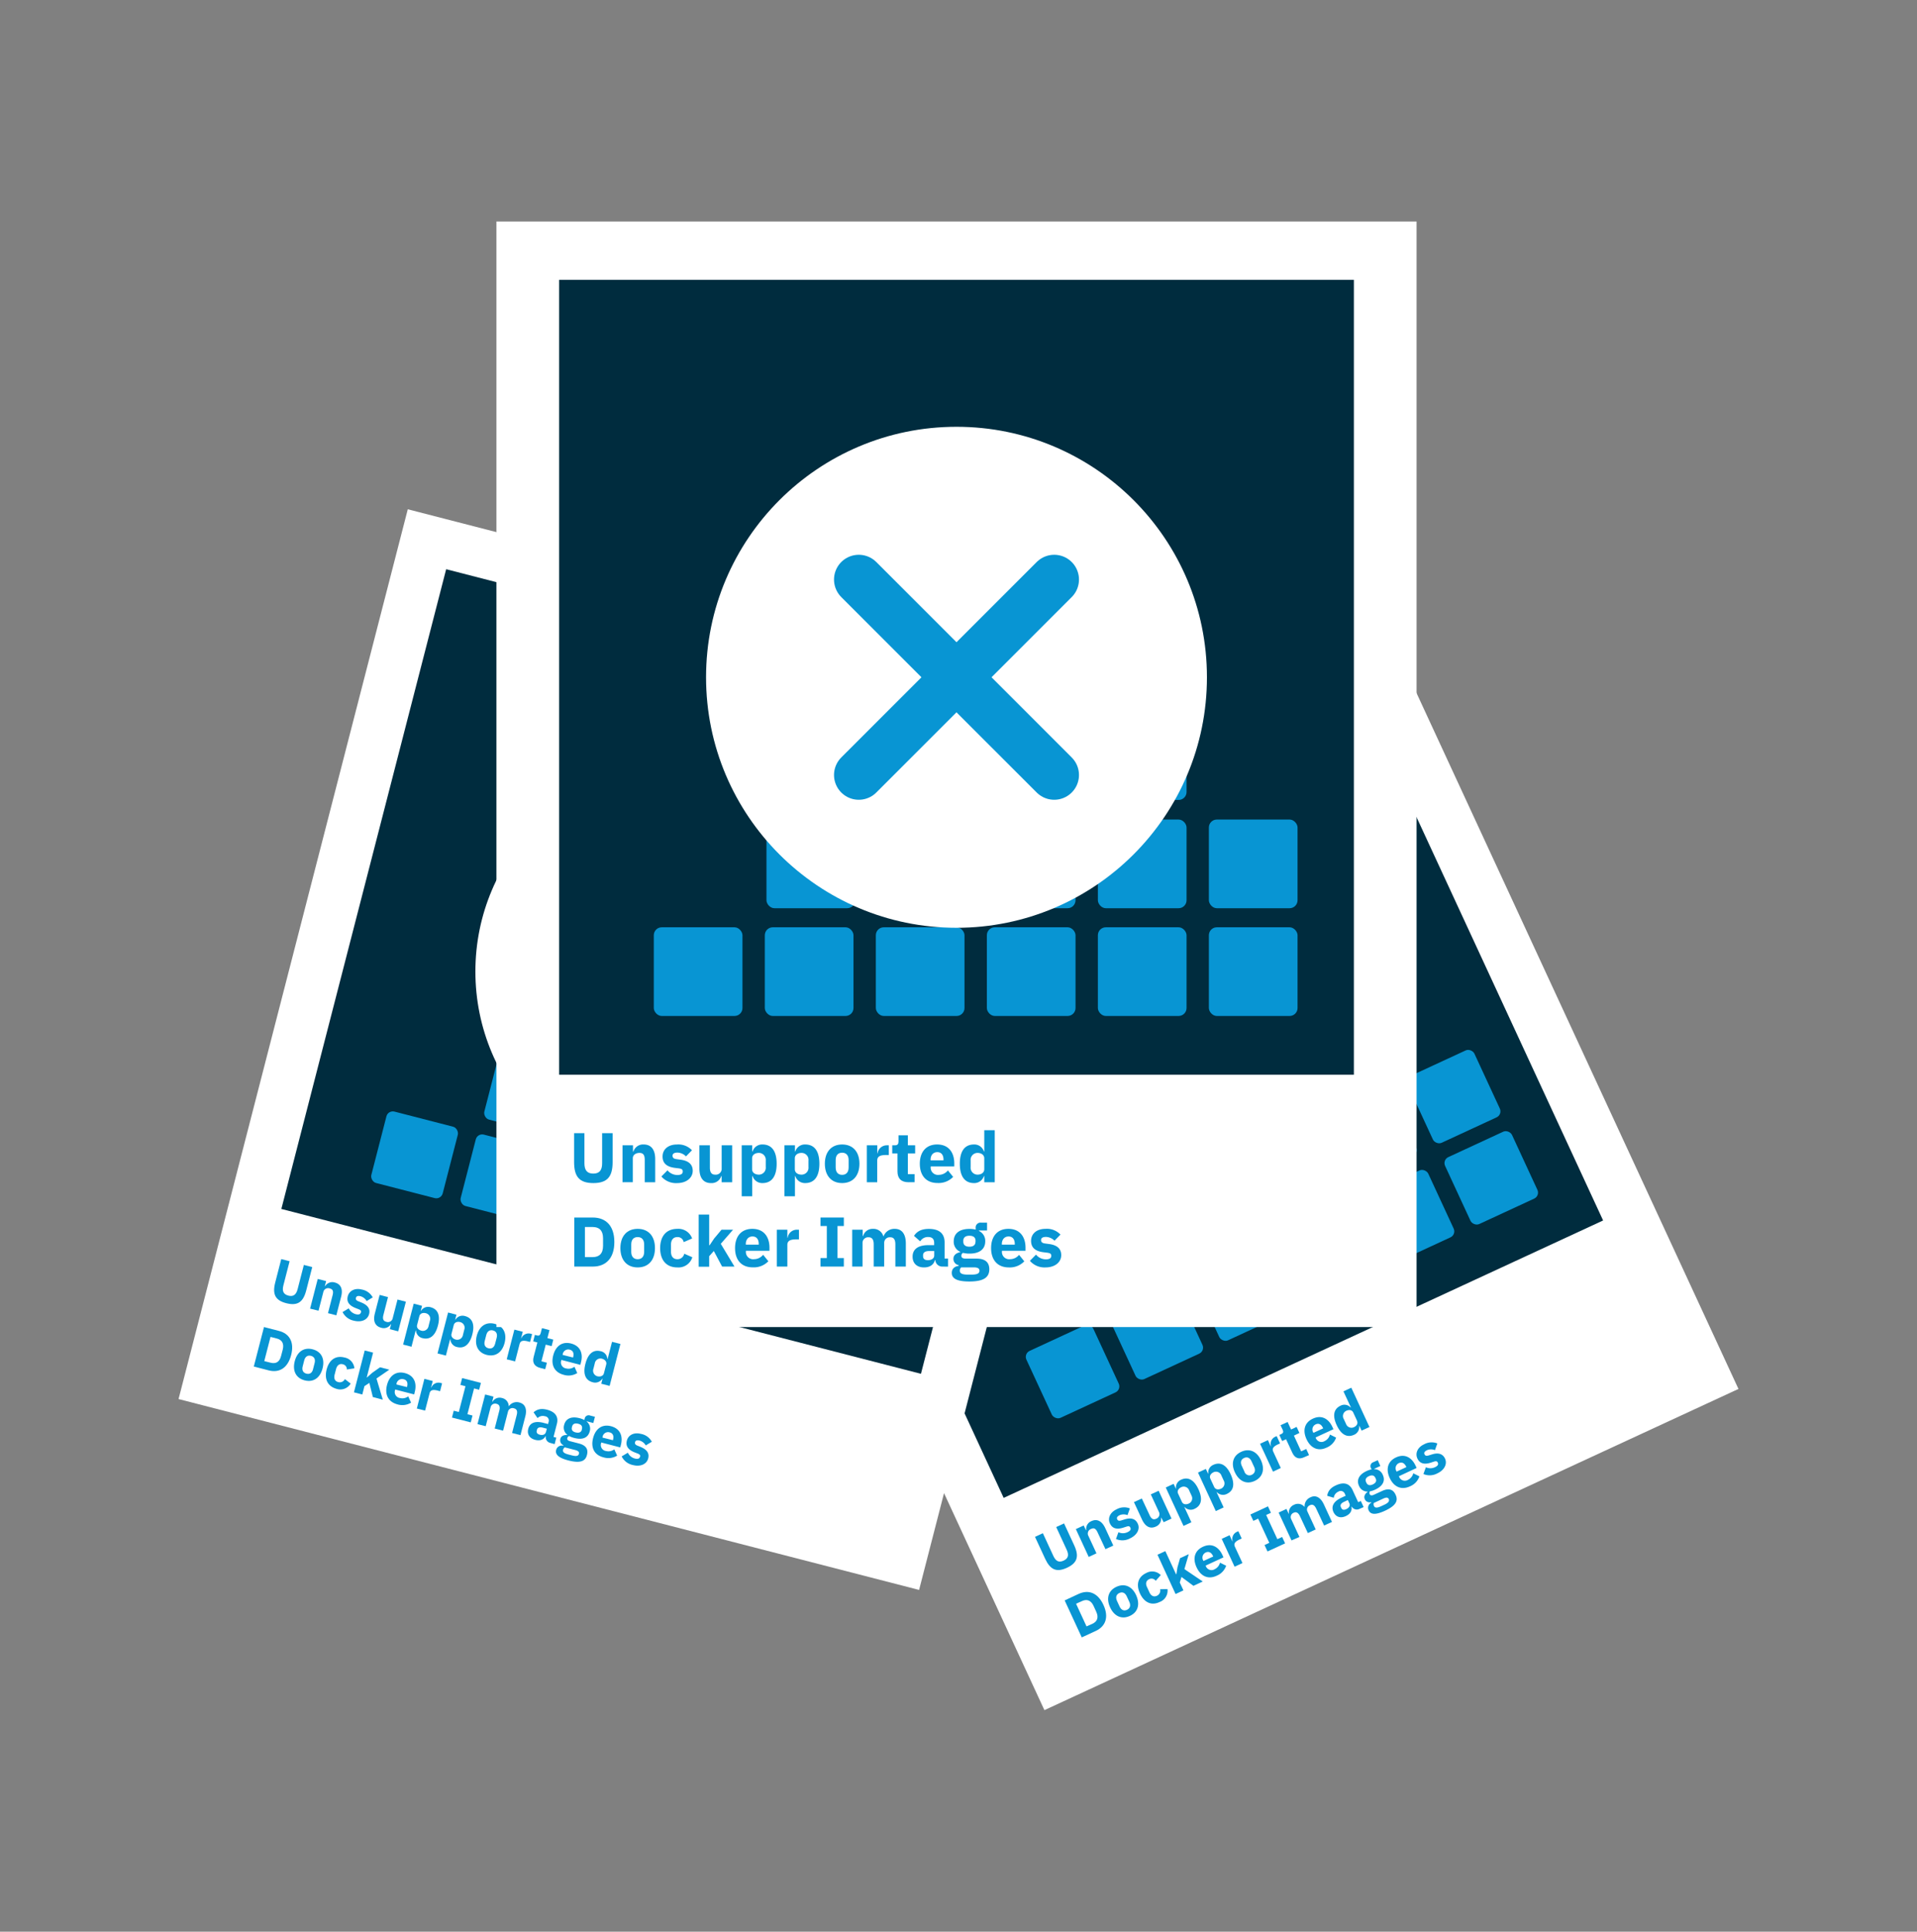 <svg id="Layer_1" data-name="Layer 1" xmlns="http://www.w3.org/2000/svg" viewBox="0 0 731.77 737.22"><rect x="0" y="0" width="731.77" height="737.22" fill="#808080" stroke="none"/><defs><style>.cls-1{fill:#fff;}.cls-2{fill:#002c3e;}.cls-3{fill:#0895d3;}.cls-4,.cls-5{fill:none;stroke:#0895d3;stroke-linecap:round;stroke-linejoin:round;}.cls-4{stroke-width:15.71px;}.cls-5{stroke-width:18.91px;}</style></defs><rect class="cls-1" x="311.55" y="256.94" width="291.92" height="350.67" transform="translate(-139.22 232.05) rotate(-24.83)"/><rect class="cls-2" x="318.53" y="278.28" width="252.13" height="252.13" transform="translate(-128.69 224.04) rotate(-24.83)"/><rect class="cls-3" x="459.27" y="479.86" width="28.14" height="28.14" rx="2.52" transform="translate(-163.64 244.39) rotate(-24.83)"/><rect class="cls-3" x="413.43" y="463.41" width="28.14" height="28.14" rx="2.52" transform="translate(-160.97 223.62) rotate(-24.83)"/><rect class="cls-3" x="491.24" y="465.07" width="28.14" height="28.14" rx="2.52" transform="translate(-154.48 256.45) rotate(-24.83)"/><rect class="cls-3" x="523.21" y="450.28" width="28.14" height="28.14" rx="2.52" transform="translate(-145.32 268.5) rotate(-24.83)"/><rect class="cls-3" x="555.17" y="435.49" width="28.14" height="28.14" rx="2.52" transform="translate(-136.15 280.56) rotate(-24.83)"/><rect class="cls-3" x="395.34" y="509.44" width="28.14" height="28.14" rx="2.52" transform="translate(-181.97 220.28) rotate(-24.83)"/><rect class="cls-3" x="427.31" y="494.65" width="28.14" height="28.14" rx="2.52" transform="translate(-172.81 232.34) rotate(-24.83)"/><rect class="cls-3" x="476.89" y="434.05" width="28.14" height="28.14" rx="2.52" transform="translate(-142.78 247.55) rotate(-24.83)"/><rect class="cls-3" x="508.86" y="419.26" width="28.14" height="28.14" rx="2.52" transform="translate(-133.62 259.61) rotate(-24.83)"/><rect class="cls-3" x="540.82" y="404.48" width="28.14" height="28.14" rx="2.52" transform="translate(-124.45 271.66) rotate(-24.83)"/><rect class="cls-3" x="444.92" y="448.84" width="28.14" height="28.14" rx="2.52" transform="translate(-151.94 235.5) rotate(-24.83)"/><rect class="cls-3" x="462.47" y="402.89" width="28.14" height="28.14" rx="2.52" transform="translate(-131.03 238.62) rotate(-24.83)"/><rect class="cls-3" x="494.44" y="388.1" width="28.14" height="28.14" rx="2.52" transform="translate(-121.86 250.68) rotate(-24.83)"/><rect class="cls-3" x="416.31" y="386.5" width="28.14" height="28.14" rx="2.52" transform="translate(-128.41 217.72) rotate(-24.83)"/><rect class="cls-3" x="433.7" y="340.7" width="28.14" height="28.14" rx="2.52" transform="translate(-107.58 220.79) rotate(-24.83)"/><rect class="cls-3" x="448.28" y="371.71" width="28.14" height="28.14" rx="2.52" transform="translate(-119.25 229.78) rotate(-24.83)"/><rect class="cls-3" x="430.5" y="417.68" width="28.14" height="28.14" rx="2.52" transform="translate(-140.19 226.56) rotate(-24.83)"/><path class="cls-3" d="M398.09,585.14l4,8.66c.91,2,2.1,2.64,3.92,1.8s2.09-2.17,1.17-4.16l-4-8.66,3-1.38,3.86,8.33c1.93,4.17,1.29,6.73-2.76,8.6s-6.4.7-8.33-3.47l-3.86-8.33Z"/><path class="cls-3" d="M415.59,594.19l-4.91-10.62,3-1.39.84,1.8.12-.05a3.19,3.19,0,0,1,2-3.41c2.16-1,4,0,5.26,2.67l3.08,6.66-3,1.38-3-6.41c-.63-1.36-1.32-1.85-2.41-1.34a1.87,1.87,0,0,0-1.21,2.45l3.19,6.88Z"/><path class="cls-3" d="M426,587.35l.93-2.59a4.06,4.06,0,0,0,3.44,0c1.18-.54,1.4-1.11,1.11-1.74s-.69-.64-1.48-.39l-1.22.39c-2.55.81-4.21.3-5.1-1.62s0-4.2,2.53-5.37a5.91,5.91,0,0,1,5.1-.35l-.91,2.56a3.91,3.91,0,0,0-2.95,0c-1,.47-1.25,1-1,1.55s.65.75,1.57.47l1.27-.39c2.45-.76,4.13-.26,5,1.58,1,2-.18,4.38-2.91,5.65A6.12,6.12,0,0,1,426,587.35Z"/><path class="cls-3" d="M443.3,579.21l-.1,0a3.19,3.19,0,0,1-2,3.4c-2.16,1-4,0-5.25-2.66l-3.09-6.68,3-1.38,3,6.41c.6,1.3,1.36,1.83,2.45,1.33a1.86,1.86,0,0,0,1.17-2.41l-3.19-6.9,3-1.39,4.91,10.62-3,1.39Z"/><path class="cls-3" d="M445,567.69l3-1.39.82,1.78.1,0a3.17,3.17,0,0,1,1.92-3.35c2.69-1.24,5,.06,6.65,3.66s1.18,6.21-1.51,7.45a3.19,3.19,0,0,1-3.79-.7l-.1,0,2.69,5.82-3,1.39Zm9.8,3-.85-1.84a2.2,2.2,0,0,0-3-1.3c-1.13.53-1.69,1.5-1.24,2.47l1.45,3.13c.45,1,1.55,1.18,2.68.65A2.19,2.19,0,0,0,454.8,570.72Z"/><path class="cls-3" d="M457.31,562l3-1.39.82,1.78.11,0a3.17,3.17,0,0,1,1.91-3.34c2.69-1.24,5,0,6.65,3.65s1.18,6.22-1.51,7.46a3.2,3.2,0,0,1-3.79-.7l-.1,0,2.7,5.83-3,1.39Zm9.8,3-.85-1.84a2.2,2.2,0,0,0-3-1.3c-1.13.52-1.69,1.49-1.24,2.46l1.45,3.14c.45,1,1.55,1.18,2.69.65A2.2,2.2,0,0,0,467.11,565Z"/><path class="cls-3" d="M471.4,561.91c-1.59-3.42-.71-6.4,2.41-7.84s6-.18,7.54,3.24.71,6.42-2.4,7.87S473,565.33,471.4,561.91Zm7.34-2.07-1-2.16c-.62-1.34-1.66-1.79-2.84-1.25s-1.5,1.64-.88,3l1,2.17a2,2,0,0,0,2.83,1.24C479,562.26,479.36,561.18,478.74,559.84Z"/><path class="cls-3" d="M485.94,561.65,481,551l3-1.38,1.07,2.31.1-.05a2.93,2.93,0,0,1,1.64-3.56l.53-.25,1.29,2.8-.75.34c-1.74.81-2.41,1.58-1.84,2.82l2.87,6.21Z"/><path class="cls-3" d="M497.92,556.1c-2.06,1-3.65.39-4.59-1.63l-2.41-5.2-1.49.69-1.08-2.33.75-.34c.81-.38.87-.89.53-1.62l-.81-1.74,2.69-1.25,1.33,2.88,2.11-1,1.07,2.33-2.1,1,2.76,6,1.94-.9,1.08,2.33Z"/><path class="cls-3" d="M498.74,549.27c-1.56-3.36-.79-6.37,2.41-7.85,3.52-1.63,6.12.26,7.45,3.14l.41.89-6.82,3.15.07.16a2.3,2.3,0,0,0,3.41,1.2,3.71,3.71,0,0,0,2-2.48l2.36,1.17a6.38,6.38,0,0,1-3.64,3.82C503.15,554,500.31,552.66,498.74,549.27Zm2.56-2.59.07.16,3.73-1.72-.09-.18c-.6-1.3-1.59-1.9-2.78-1.34A2.14,2.14,0,0,0,501.3,546.68Z"/><path class="cls-3" d="M518.93,544.22l-.1,0a3.19,3.19,0,0,1-1.92,3.34c-2.69,1.25-5-.07-6.66-3.67s-1.17-6.19,1.52-7.44a3.17,3.17,0,0,1,3.79.71l.1-.05L512.83,531l3-1.39,6.93,15-3,1.38Zm-.91-2-1.45-3.14c-.45-1-1.55-1.17-2.68-.65a2.21,2.21,0,0,0-.94,3.12l.85,1.84a2.21,2.21,0,0,0,3,1.3C517.91,544.2,518.47,543.23,518,542.26Z"/><path class="cls-3" d="M406.41,610.78l5.32-2.47c3.75-1.73,7.31-.5,9.48,4.19s.8,8.21-2.94,9.94l-5.33,2.46ZM417,619.71c1.82-.85,2.5-2.36,1.46-4.61l-1-2.18c-1-2.25-2.63-2.72-4.45-1.87l-2.25,1,4,8.65Z"/><path class="cls-3" d="M423.76,613.44c-1.58-3.42-.7-6.41,2.41-7.85s6-.18,7.54,3.24.72,6.43-2.4,7.87S425.34,616.86,423.76,613.44Zm7.34-2.08-1-2.16c-.62-1.34-1.66-1.79-2.83-1.24s-1.51,1.63-.89,3l1,2.17c.62,1.33,1.66,1.78,2.83,1.24S431.72,612.7,431.1,611.36Z"/><path class="cls-3" d="M435.17,608.15c-1.57-3.39-.8-6.35,2.4-7.83a4.6,4.6,0,0,1,5.53.8l-1.94,2.18a1.94,1.94,0,0,0-2.5-.61c-1.21.56-1.44,1.72-.82,3l.92,2c.61,1.33,1.63,1.89,2.85,1.33a2.19,2.19,0,0,0,1.25-2.5l2.8-.06a4.6,4.6,0,0,1-3,4.93C439.51,612.9,436.75,611.55,435.17,608.15Z"/><path class="cls-3" d="M441.84,593.35l3-1.38,4.09,8.84.13-.06.4-2.57,1-3.51,3.32-1.53-1.66,5.7,7,4.73-3.56,1.65L451,601.83l-.65,2.12,1.39,3-3,1.39Z"/><path class="cls-3" d="M456.77,598.16c-1.56-3.35-.79-6.36,2.41-7.84,3.52-1.63,6.12.26,7.45,3.14l.41.89-6.82,3.15.07.16a2.3,2.3,0,0,0,3.41,1.2,3.71,3.71,0,0,0,2-2.48l2.36,1.17a6.38,6.38,0,0,1-3.64,3.82C461.18,602.88,458.34,601.56,456.77,598.16Zm2.56-2.58.07.16,3.73-1.72-.09-.18c-.6-1.3-1.59-1.9-2.78-1.34A2.14,2.14,0,0,0,459.33,595.58Z"/><path class="cls-3" d="M471.27,597.92l-4.91-10.63,3-1.38,1.07,2.31.1-.05a2.93,2.93,0,0,1,1.64-3.56l.53-.25,1.29,2.8-.75.34c-1.74.81-2.41,1.58-1.84,2.82l2.88,6.21Z"/><path class="cls-3" d="M483.84,592.1l-1.13-2.45,1.82-.84-4.27-9.23-1.82.85L477.31,578l6.71-3.11,1.13,2.45-1.82.84,4.27,9.23,1.82-.84,1.14,2.44Z"/><path class="cls-3" d="M493,587.88l-4.92-10.62,3-1.39.83,1.8.12,0a3.12,3.12,0,0,1,1.91-3.37,3.24,3.24,0,0,1,4,.77l.06,0a3.65,3.65,0,0,1,2.25-3.64c2-1,3.89.07,5.12,2.74l3.08,6.66-3,1.38-3-6.41c-.64-1.38-1.4-1.81-2.39-1.35a1.75,1.75,0,0,0-1,2.37l3.18,6.88-3,1.38-3-6.41c-.64-1.37-1.42-1.8-2.39-1.35a1.76,1.76,0,0,0-1,2.37l3.18,6.88Z"/><path class="cls-3" d="M518.91,575.88A2.24,2.24,0,0,1,516,575l-.12.06c.32,1.52-.52,2.79-2.14,3.54-2.12,1-3.88.27-4.73-1.57-1-2.24.21-4.12,3-5.42l1.68-.78-.31-.67a1.68,1.68,0,0,0-2.54-.86,2.88,2.88,0,0,0-1.7,2.31l-2.52-.75c.27-1.65,1.13-3,3.36-4,3-1.39,5.17-.72,6.33,1.79l2.15,4.65,1-.46,1.08,2.33Zm-3.82-2.14-.58-1.26-1.45.68c-1.16.53-1.57,1.23-1.21,2l.14.31c.35.77,1,.9,1.92.48S515.54,574.71,515.09,573.74Z"/><path class="cls-3" d="M528.65,576.58c-3.69,1.7-5.47,1.4-6.18-.14a2.17,2.17,0,0,1,1-2.94l-.1-.22a2,2,0,0,1-2.4-1.15c-.51-1.11.21-2.14,1.11-2.8l0-.08a3.46,3.46,0,0,1-3.3-2.16c-1-2.14-.16-4.27,2.89-5.68a7.68,7.68,0,0,1,1.9-.63l-.19-.41a1.57,1.57,0,0,1,.86-2.34l1.68-.77,1,2.22-2.35,1.09.06.12a3.47,3.47,0,0,1,3.22,2.19c1,2.13.16,4.21-2.92,5.63a8.15,8.15,0,0,1-2,.65,1.11,1.11,0,0,0-.08,1.06c.24.51.74.64,1.65.22l3.08-1.42c2.59-1.2,4.22-.58,5.13,1.38C533.8,572.65,533,574.58,528.65,576.58Zm-3.51-12.31L525,564c-.43-.93-1.26-1.18-2.44-.64s-1.51,1.34-1.08,2.27l.11.24c.43.93,1.26,1.19,2.43.65S525.57,565.21,525.14,564.27Zm2.92,7.64-3.64,1.69a1.51,1.51,0,0,0,.05,1.13c.36.77,1.13.85,2.75.1l1.22-.56c1.61-.75,2-1.39,1.7-2.16C529.86,571.5,529.25,571.36,528.06,571.91Z"/><path class="cls-3" d="M530.49,564.06c-1.55-3.36-.78-6.37,2.42-7.85,3.52-1.63,6.11.27,7.44,3.14l.41.89L534,563.39l.07.16a2.31,2.31,0,0,0,3.41,1.21,3.73,3.73,0,0,0,2-2.49l2.35,1.17a6.31,6.31,0,0,1-3.63,3.82C534.91,568.77,532.07,567.46,530.49,564.06Zm2.57-2.59.07.16,3.72-1.72-.08-.18c-.6-1.3-1.59-1.89-2.78-1.34A2.13,2.13,0,0,0,533.06,561.47Z"/><path class="cls-3" d="M543.36,562.55l.94-2.59a4.09,4.09,0,0,0,3.44,0c1.17-.54,1.4-1.11,1.11-1.74s-.69-.64-1.49-.4l-1.22.4c-2.54.81-4.21.3-5.09-1.62s0-4.2,2.52-5.37a5.91,5.91,0,0,1,5.1-.35l-.91,2.56a3.91,3.91,0,0,0-3,0c-1,.47-1.25,1-1,1.54s.64.76,1.57.48l1.27-.39c2.44-.76,4.12-.26,5,1.58.94,2-.19,4.38-2.92,5.64A6.09,6.09,0,0,1,543.36,562.55Z"/><circle class="cls-1" cx="444.6" cy="404.35" r="79.46"/><line class="cls-4" x1="459.72" y1="363.2" x2="429.48" y2="445.5"/><line class="cls-4" x1="403.45" y1="389.23" x2="485.75" y2="419.47"/><rect class="cls-1" x="107.3" y="225.23" width="291.92" height="350.67" transform="translate(107.96 -50.52) rotate(14.45)"/><rect class="cls-2" x="134.87" y="244.7" width="252.13" height="252.13" transform="translate(100.77 -53.38) rotate(14.45)"/><rect class="cls-3" x="212.41" y="444.24" width="28.14" height="28.14" rx="2.52" transform="translate(121.52 -42.01) rotate(14.45)"/><rect class="cls-3" x="187.33" y="402.49" width="28.14" height="28.14" rx="2.52" transform="translate(110.31 -37.08) rotate(14.45)"/><rect class="cls-3" x="246.52" y="453.03" width="28.14" height="28.14" rx="2.52" transform="translate(124.79 -50.25) rotate(14.45)"/><rect class="cls-3" x="280.62" y="461.82" width="28.14" height="28.14" rx="2.52" transform="translate(128.07 -58.48) rotate(14.45)"/><rect class="cls-3" x="314.73" y="470.61" width="28.14" height="28.14" rx="2.52" transform="translate(131.34 -66.71) rotate(14.45)"/><rect class="cls-3" x="144.19" y="426.67" width="28.14" height="28.14" rx="2.52" transform="translate(114.98 -25.55) rotate(14.45)"/><rect class="cls-3" x="178.3" y="435.45" width="28.14" height="28.14" rx="2.52" transform="translate(118.25 -33.78) rotate(14.45)"/><rect class="cls-3" x="255.04" y="419.93" width="28.14" height="28.14" rx="2.52" transform="translate(116.8 -53.42) rotate(14.45)"/><rect class="cls-3" x="289.15" y="428.72" width="28.14" height="28.14" rx="2.52" transform="translate(120.08 -61.65) rotate(14.45)"/><rect class="cls-3" x="323.26" y="437.51" width="28.14" height="28.14" rx="2.52" transform="translate(123.35 -69.89) rotate(14.45)"/><rect class="cls-3" x="220.94" y="411.15" width="28.14" height="28.14" rx="2.52" transform="translate(113.53 -45.19) rotate(14.45)"/><rect class="cls-3" x="263.61" y="386.68" width="28.14" height="28.14" rx="2.52" transform="translate(108.78 -56.61) rotate(14.45)"/><rect class="cls-3" x="297.72" y="395.47" width="28.14" height="28.14" rx="2.52" transform="translate(112.05 -64.84) rotate(14.45)"/><rect class="cls-3" x="238.25" y="344.77" width="28.14" height="28.14" rx="2.52" transform="translate(97.52 -51.61) rotate(14.45)"/><rect class="cls-3" x="280.71" y="320.33" width="28.14" height="28.14" rx="2.52" transform="matrix(0.97, 0.25, -0.25, 0.97, 92.76, -62.98)"/><rect class="cls-3" x="272.36" y="353.56" width="28.14" height="28.14" rx="2.52" transform="translate(100.79 -59.84) rotate(14.45)"/><rect class="cls-3" x="229.5" y="377.89" width="28.14" height="28.14" rx="2.52" transform="translate(105.51 -48.38) rotate(14.45)"/><path class="cls-3" d="M110.55,481.34l-2.38,9.24c-.54,2.12,0,3.38,1.9,3.88s3-.36,3.54-2.47l2.38-9.24,3.2.82-2.29,8.89c-1.15,4.45-3.26,6-7.58,4.91s-5.4-3.51-4.25-7.95l2.29-8.9Z"/><path class="cls-3" d="M118.37,499.43l2.92-11.33,3.2.82-.49,1.92.12,0a3.21,3.21,0,0,1,3.72-1.37c2.31.6,3.12,2.56,2.38,5.41l-1.83,7.1-3.19-.82,1.76-6.85c.37-1.44.15-2.26-1-2.56a1.87,1.87,0,0,0-2.48,1.13l-1.89,7.34Z"/><path class="cls-3" d="M130.77,500.74l2.37-1.42a4.08,4.08,0,0,0,2.63,2.22c1.25.32,1.79,0,2-.65s-.13-.93-.9-1.24l-1.19-.47c-2.49-1-3.45-2.43-2.92-4.48s2.66-3.25,5.35-2.56a5.91,5.91,0,0,1,4.17,3l-2.32,1.41a3.88,3.88,0,0,0-2.31-1.84c-1.08-.28-1.61,0-1.76.56s0,1,.92,1.36l1.23.5c2.37,1,3.36,2.41,2.85,4.38-.56,2.18-2.92,3.28-5.83,2.52A6.11,6.11,0,0,1,130.77,500.74Z"/><path class="cls-3" d="M149.31,505.37l-.11,0a3.18,3.18,0,0,1-3.73,1.34c-2.31-.6-3.12-2.53-2.39-5.38l1.84-7.13,3.19.83-1.76,6.84c-.36,1.38-.1,2.27,1.06,2.57a1.85,1.85,0,0,0,2.43-1.12l1.9-7.36,3.2.82L152,508.1l-3.2-.83Z"/><path class="cls-3" d="M157.92,497.53l3.19.83-.49,1.89.11,0a3.16,3.16,0,0,1,3.6-1.37c2.87.74,3.83,3.19,2.84,7s-3,5.55-5.89,4.81a3.2,3.2,0,0,1-2.49-2.94l-.11,0-1.6,6.22-3.2-.83Zm5.67,8.55.5-2a2.19,2.19,0,0,0-1.48-2.89c-1.21-.32-2.26.08-2.53,1.12l-.86,3.35c-.27,1,.46,1.89,1.67,2.2A2.2,2.2,0,0,0,163.59,506.08Z"/><path class="cls-3" d="M171.05,500.91l3.19.83-.49,1.9.11,0a3.17,3.17,0,0,1,3.6-1.38c2.87.74,3.83,3.2,2.84,7s-3,5.55-5.89,4.81a3.19,3.19,0,0,1-2.49-2.94l-.11,0-1.6,6.22-3.2-.82Zm5.67,8.56.5-2a2.2,2.2,0,0,0-1.49-2.89c-1.2-.31-2.25.09-2.52,1.12l-.86,3.35c-.27,1,.46,1.89,1.67,2.2A2.2,2.2,0,0,0,176.72,509.47Z"/><path class="cls-3" d="M182,509.77c.94-3.65,3.51-5.4,6.83-4.55s4.73,3.64,3.79,7.29-3.52,5.42-6.84,4.57S181.07,513.42,182,509.77Zm7,3.05.6-2.31c.36-1.43-.16-2.44-1.41-2.76s-2.2.31-2.57,1.73l-.59,2.31c-.37,1.43.15,2.44,1.41,2.76S188.63,514.24,189,512.82Z"/><path class="cls-3" d="M193.43,518.77l2.92-11.33,3.2.82-.63,2.46.1,0a3,3,0,0,1,3.53-1.72l.56.15-.77,3-.79-.21c-1.86-.48-2.87-.3-3.21,1l-1.71,6.62Z"/><path class="cls-3" d="M206.22,522.06c-2.21-.56-3.08-2-2.52-4.17l1.43-5.55-1.6-.41.64-2.48.8.21c.86.22,1.23-.15,1.43-.92l.48-1.86,2.87.74-.79,3.06,2.25.58-.64,2.49-2.25-.58-1.64,6.37,2.08.53-.64,2.48Z"/><path class="cls-3" d="M211.18,517.29c.92-3.59,3.42-5.43,6.83-4.55,3.76,1,4.57,4.08,3.78,7.14l-.25,1L214.27,519l0,.17a2.3,2.3,0,0,0,1.87,3.09,3.74,3.74,0,0,0,3.14-.65l1.08,2.4a6.33,6.33,0,0,1-5.23.66C211.61,523.73,210.24,520.91,211.18,517.29Zm3.62-.38-.05.17,4,1,.05-.19c.35-1.38,0-2.47-1.31-2.8A2.13,2.13,0,0,0,214.8,516.91Z"/><path class="cls-3" d="M230,526.17l-.1,0a3.19,3.19,0,0,1-3.6,1.37c-2.87-.74-3.82-3.21-2.83-7.06s3-5.53,5.88-4.79a3.17,3.17,0,0,1,2.49,2.94l.11,0,1.68-6.54,3.2.82-4.12,16-3.19-.82Zm.54-2.1.87-3.34c.26-1-.46-1.89-1.67-2.21a2.2,2.2,0,0,0-2.7,1.82l-.51,2a2.21,2.21,0,0,0,1.49,2.9C229.23,525.51,230.28,525.11,230.54,524.07Z"/><path class="cls-3" d="M100.77,506.46l5.67,1.46c4,1,6,4.23,4.69,9.24s-4.57,6.86-8.57,5.83l-5.68-1.47Zm2.54,13.61c2,.5,3.43-.24,4-2.64l.61-2.33c.61-2.4-.32-3.77-2.27-4.27l-2.39-.61-2.38,9.24Z"/><path class="cls-3" d="M112.51,519.5c.94-3.65,3.51-5.41,6.84-4.55s4.72,3.64,3.78,7.28-3.51,5.43-6.84,4.57S111.57,523.15,112.51,519.5Zm7,3,.59-2.31c.37-1.42-.15-2.43-1.4-2.75s-2.2.31-2.57,1.73l-.59,2.31c-.37,1.42.15,2.43,1.4,2.76S119.14,524,119.51,522.54Z"/><path class="cls-3" d="M124.69,522.64c.94-3.63,3.4-5.44,6.81-4.56a4.61,4.61,0,0,1,3.78,4.13l-2.88.45a1.93,1.93,0,0,0-1.55-2c-1.29-.33-2.2.42-2.57,1.85l-.54,2.11c-.37,1.43.07,2.51,1.36,2.84a2.18,2.18,0,0,0,2.55-1.14l2.21,1.72a4.61,4.61,0,0,1-5.41,2C125,529.06,123.76,526.26,124.69,522.64Z"/><path class="cls-3" d="M139.22,515.4l3.2.82L140,525.66l.13,0,1.94-1.73,3-2.12,3.54.91-4.9,3.37,2.41,8.08-3.8-1L141,527.77,139.12,529l-.82,3.2-3.19-.83Z"/><path class="cls-3" d="M147.73,528.57c.93-3.58,3.43-5.42,6.84-4.54,3.75,1,4.56,4.07,3.77,7.14l-.24,1-7.28-1.88,0,.18a2.3,2.3,0,0,0,1.88,3.08,3.69,3.69,0,0,0,3.13-.64l1.09,2.4a6.39,6.39,0,0,1-5.24.65C148.17,535,146.8,532.2,147.73,528.57Zm3.62-.38,0,.18,4,1,.05-.2c.36-1.38,0-2.47-1.3-2.79A2.14,2.14,0,0,0,151.35,528.19Z"/><path class="cls-3" d="M159.12,537.56,162,526.23l3.19.82-.63,2.46.11,0a2.93,2.93,0,0,1,3.52-1.72l.56.15-.76,3-.8-.21c-1.86-.48-2.87-.3-3.21,1l-1.71,6.62Z"/><path class="cls-3" d="M172.53,541l.67-2.62,1.94.5,2.54-9.84-1.94-.5.67-2.61,7.17,1.84-.68,2.62-1.94-.5-2.53,9.84,1.94.5-.67,2.61Z"/><path class="cls-3" d="M182.27,543.52l2.92-11.33,3.19.82-.49,1.93.13,0a3.13,3.13,0,0,1,3.6-1.4,3.23,3.23,0,0,1,2.58,3.11l.07,0a3.63,3.63,0,0,1,4-1.4c2.18.56,3,2.51,2.24,5.36l-1.83,7.1-3.2-.82,1.76-6.84c.38-1.47.06-2.29-1-2.56a1.75,1.75,0,0,0-2.31,1.18l-1.89,7.34-3.2-.83,1.77-6.84c.38-1.47,0-2.29-1-2.56a1.77,1.77,0,0,0-2.31,1.18l-1.89,7.34Z"/><path class="cls-3" d="M210,550.66a2.23,2.23,0,0,1-1.65-2.54l-.13,0c-.72,1.38-2.18,1.84-3.9,1.39-2.27-.58-3.18-2.24-2.67-4.21.62-2.4,2.77-3.06,5.77-2.29l1.79.46.18-.71a1.66,1.66,0,0,0-1.41-2.27,2.88,2.88,0,0,0-2.79.71L203.68,539c1.25-1.1,2.76-1.59,5.13-1,3.2.83,4.46,2.72,3.77,5.39l-1.28,5,1.06.27-.64,2.48Zm-1.6-4.07.34-1.34-1.55-.4c-1.23-.32-2,0-2.21.79l-.08.32c-.21.82.23,1.35,1.18,1.59S208.08,547.62,208.35,546.59Z"/><path class="cls-3" d="M217,557.37c-3.93-1-5.12-2.38-4.7-4a2.18,2.18,0,0,1,2.67-1.62l.07-.23a2,2,0,0,1-1.13-2.41c.3-1.19,1.52-1.52,2.63-1.47l0-.08a3.45,3.45,0,0,1-1.19-3.76c.59-2.29,2.58-3.41,5.84-2.57a7.36,7.36,0,0,1,1.86.71l.12-.43a1.55,1.55,0,0,1,2.14-1.27l1.79.46-.61,2.38-2.5-.65,0,.13a3.46,3.46,0,0,1,1.11,3.74c-.58,2.27-2.54,3.35-5.82,2.5a8,8,0,0,1-2-.75,1.11,1.11,0,0,0-.73.78c-.14.54.17,1,1.14,1.21l3.28.85c2.76.71,3.64,2.23,3.1,4.32C223.52,557.59,221.66,558.56,217,557.37Zm2.5-4-3.89-1a1.54,1.54,0,0,0-.67.91c-.21.82.34,1.38,2.06,1.82l1.3.33c1.73.45,2.47.23,2.69-.59C221.19,554.2,220.81,553.71,219.54,553.38Zm2.57-7.76.07-.26c.26-1-.22-1.71-1.48-2s-2,.08-2.28,1.07l-.06.26c-.26,1,.22,1.72,1.48,2S221.86,546.61,222.11,545.62Z"/><path class="cls-3" d="M226.4,548.84c.92-3.58,3.42-5.42,6.83-4.54,3.76,1,4.57,4.07,3.78,7.14l-.24.95-7.28-1.88,0,.18a2.29,2.29,0,0,0,1.87,3.08,3.71,3.71,0,0,0,3.14-.64l1.08,2.4a6.37,6.37,0,0,1-5.23.65C226.83,555.29,225.46,552.47,226.4,548.84Zm3.62-.38-.05.18,4,1,.05-.2c.35-1.38,0-2.47-1.31-2.79A2.13,2.13,0,0,0,230,548.46Z"/><path class="cls-3" d="M237.31,555.82l2.37-1.41a4,4,0,0,0,2.63,2.21c1.25.33,1.79,0,2-.64s-.13-.93-.9-1.25l-1.19-.46c-2.49-1-3.45-2.43-2.92-4.49s2.65-3.25,5.35-2.55a5.88,5.88,0,0,1,4.17,3l-2.32,1.4a4,4,0,0,0-2.31-1.84c-1.08-.27-1.62,0-1.76.57s0,1,.91,1.36l1.23.5c2.38,1,3.37,2.41,2.86,4.37-.56,2.18-2.92,3.28-5.83,2.53A6.1,6.1,0,0,1,237.31,555.82Z"/><circle class="cls-1" cx="260.93" cy="370.77" r="79.46"/><line class="cls-4" x1="298.69" y1="348.49" x2="223.18" y2="393.05"/><line class="cls-4" x1="238.65" y1="333.02" x2="283.22" y2="408.52"/><rect class="cls-1" x="189.5" y="84.53" width="351.24" height="421.93"/><rect class="cls-2" x="213.44" y="106.79" width="303.37" height="303.37"/><rect class="cls-3" x="334.33" y="353.89" width="33.85" height="33.85" rx="3.04"/><rect class="cls-3" x="292.58" y="312.77" width="33.85" height="33.85" rx="3.04"/><rect class="cls-3" x="376.71" y="353.89" width="33.85" height="33.85" rx="3.04"/><rect class="cls-3" x="419.09" y="353.89" width="33.85" height="33.85" rx="3.04"/><rect class="cls-3" x="461.46" y="353.89" width="33.85" height="33.85" rx="3.04"/><rect class="cls-3" x="249.57" y="353.89" width="33.85" height="33.85" rx="3.04"/><rect class="cls-3" x="291.95" y="353.89" width="33.85" height="33.85" rx="3.04"/><rect class="cls-3" x="376.71" y="312.77" width="33.85" height="33.85" rx="3.04"/><rect class="cls-3" x="419.09" y="312.77" width="33.85" height="33.85" rx="3.04"/><rect class="cls-3" x="461.46" y="312.77" width="33.85" height="33.85" rx="3.04"/><rect class="cls-3" x="334.33" y="312.77" width="33.85" height="33.85" rx="3.04"/><rect class="cls-3" x="376.71" y="271.45" width="33.85" height="33.85" rx="3.04"/><rect class="cls-3" x="419.09" y="271.45" width="33.85" height="33.85" rx="3.04"/><rect class="cls-3" x="334.58" y="230.23" width="33.85" height="33.85" rx="3.04"/><rect class="cls-3" x="376.71" y="189.01" width="33.85" height="33.85" rx="3.04"/><rect class="cls-3" x="376.96" y="230.23" width="33.85" height="33.85" rx="3.04"/><rect class="cls-3" x="334.33" y="271.45" width="33.85" height="33.85" rx="3.04"/><path class="cls-3" d="M223.09,432.46v11.48c0,2.63,1,3.95,3.38,3.95s3.38-1.32,3.38-3.95V432.46h4v11.05c0,5.53-2,8-7.35,8s-7.35-2.47-7.35-8V432.46Z"/><path class="cls-3" d="M237.63,451.19V437.1h4v2.39h.16a3.85,3.85,0,0,1,3.92-2.71c2.87,0,4.4,2,4.4,5.58v8.83h-4v-8.51c0-1.79-.51-2.68-2-2.68-1.29,0-2.55.67-2.55,2.07v9.12Z"/><path class="cls-3" d="M252.47,449l2.33-2.36a4.89,4.89,0,0,0,3.73,1.79c1.55,0,2.09-.51,2.09-1.34s-.43-1-1.42-1.18l-1.53-.19c-3.19-.4-4.75-1.79-4.75-4.34,0-2.71,2.12-4.59,5.47-4.59a7.11,7.11,0,0,1,5.75,2.2l-2.28,2.33a4.74,4.74,0,0,0-3.25-1.44c-1.34,0-1.88.48-1.88,1.18s.32,1.15,1.48,1.31l1.58.22c3.06.4,4.64,1.79,4.64,4.23,0,2.71-2.41,4.7-6,4.7A7.33,7.33,0,0,1,252.47,449Z"/><path class="cls-3" d="M275.46,448.83h-.14a3.81,3.81,0,0,1-3.94,2.68c-2.87,0-4.4-2-4.4-5.55V437.1h4v8.51c0,1.71.56,2.68,2,2.68a2.25,2.25,0,0,0,2.5-2V437.1h4v14.09h-4Z"/><path class="cls-3" d="M283.13,437.1h4v2.36h.14a3.82,3.82,0,0,1,3.78-2.68c3.57,0,5.42,2.58,5.42,7.35s-1.85,7.38-5.42,7.38a3.85,3.85,0,0,1-3.78-2.68h-.14v7.72h-4Zm9.18,8.27v-2.45a2.64,2.64,0,0,0-2.6-2.92c-1.51,0-2.61.78-2.61,2.07v4.15c0,1.29,1.1,2.07,2.61,2.07A2.64,2.64,0,0,0,292.31,445.37Z"/><path class="cls-3" d="M299.45,437.1h4v2.36h.13a3.82,3.82,0,0,1,3.78-2.68c3.57,0,5.42,2.58,5.42,7.35s-1.85,7.38-5.42,7.38a3.85,3.85,0,0,1-3.78-2.68h-.13v7.72h-4Zm9.17,8.27v-2.45A2.64,2.64,0,0,0,306,440c-1.5,0-2.6.78-2.6,2.07v4.15c0,1.29,1.1,2.07,2.6,2.07A2.64,2.64,0,0,0,308.62,445.37Z"/><path class="cls-3" d="M314.87,444.13c0-4.53,2.47-7.35,6.6-7.35s6.6,2.82,6.6,7.35-2.47,7.38-6.6,7.38S314.87,448.66,314.87,444.13Zm9.07,1.45v-2.87c0-1.77-.91-2.79-2.47-2.79s-2.47,1-2.47,2.79v2.87c0,1.77.92,2.79,2.47,2.79S323.94,447.35,323.94,445.58Z"/><path class="cls-3" d="M330.89,451.19V437.1h4v3.06H335a3.53,3.53,0,0,1,3.59-3.06h.7v3.7h-1c-2.3,0-3.43.51-3.43,2.15v8.24Z"/><path class="cls-3" d="M346.77,451.19c-2.73,0-4.18-1.43-4.18-4.11v-6.89h-2V437.1h1c1.07,0,1.39-.53,1.39-1.5v-2.31h3.57v3.81h2.79v3.09h-2.79v7.91h2.57v3.09Z"/><path class="cls-3" d="M351.12,444.13c0-4.45,2.36-7.35,6.6-7.35,4.67,0,6.55,3.38,6.55,7.19v1.18h-9v.22a2.76,2.76,0,0,0,3.11,3,4.48,4.48,0,0,0,3.46-1.69l2,2.46a7.62,7.62,0,0,1-5.9,2.34C353.56,451.51,351.12,448.64,351.12,444.13Zm4.11-1.53v.22h4.93v-.24c0-1.72-.78-2.87-2.36-2.87S355.23,440.86,355.23,442.6Z"/><path class="cls-3" d="M375.72,448.83h-.13a3.85,3.85,0,0,1-3.78,2.68c-3.57,0-5.42-2.6-5.42-7.38s1.85-7.35,5.42-7.35a3.82,3.82,0,0,1,3.78,2.68h.13v-8.12h4v19.85h-4Zm0-2.61v-4.15c0-1.29-1.1-2.07-2.6-2.07a2.64,2.64,0,0,0-2.6,2.92v2.45a2.64,2.64,0,0,0,2.6,2.92C374.62,448.29,375.72,447.51,375.72,446.22Z"/><path class="cls-3" d="M219.22,464.66h7.06c5,0,8.23,3.14,8.23,9.36s-3.27,9.36-8.23,9.36h-7.06Zm7.06,15.1c2.41,0,3.92-1.31,3.92-4.29v-2.9c0-3-1.51-4.29-3.92-4.29h-3v11.48Z"/><path class="cls-3" d="M236.82,476.33c0-4.54,2.47-7.35,6.6-7.35s6.6,2.81,6.6,7.35-2.47,7.37-6.6,7.37S236.82,480.86,236.82,476.33Zm9.07,1.45v-2.87c0-1.77-.91-2.79-2.47-2.79s-2.46,1-2.46,2.79v2.87c0,1.77.91,2.79,2.46,2.79S245.89,479.55,245.89,477.78Z"/><path class="cls-3" d="M252,476.33c0-4.51,2.33-7.35,6.57-7.35a5.54,5.54,0,0,1,5.63,3.67l-3.22,1.4a2.32,2.32,0,0,0-2.41-1.93c-1.61,0-2.44,1.15-2.44,2.92v2.63c0,1.77.83,2.9,2.44,2.9a2.63,2.63,0,0,0,2.63-2.1l3.08,1.35a5.51,5.51,0,0,1-5.71,3.88C254.29,483.7,252,480.83,252,476.33Z"/><path class="cls-3" d="M266.71,463.53h4v11.72h.16l1.75-2.6,2.81-3.35h4.4l-4.69,5.39,5.23,8.69h-4.72l-3.17-5.95-1.77,2v4h-4Z"/><path class="cls-3" d="M280.59,476.33c0-4.45,2.36-7.35,6.59-7.35,4.67,0,6.55,3.38,6.55,7.19v1.18h-9v.21a2.76,2.76,0,0,0,3.11,3,4.43,4.43,0,0,0,3.46-1.69l2,2.47a7.63,7.63,0,0,1-5.9,2.33C283,483.7,280.59,480.83,280.59,476.33Zm4.1-1.53V475h4.94v-.24c0-1.71-.78-2.87-2.37-2.87S284.69,473.06,284.69,474.8Z"/><path class="cls-3" d="M296.55,483.38V469.3h4v3.06h.13a3.54,3.54,0,0,1,3.6-3.06h.7V473h-1c-2.3,0-3.43.51-3.43,2.15v8.23Z"/><path class="cls-3" d="M313.21,483.38v-3.24h2.41V467.9h-2.41v-3.24h8.91v3.24H319.7v12.24h2.42v3.24Z"/><path class="cls-3" d="M325.31,483.38V469.3h4v2.39h.16a3.76,3.76,0,0,1,3.78-2.71,3.9,3.9,0,0,1,3.95,2.84h.08a4.37,4.37,0,0,1,4.29-2.84c2.71,0,4.21,2,4.21,5.58v8.82h-4v-8.5c0-1.82-.62-2.68-1.93-2.68a2.11,2.11,0,0,0-2.33,2.06v9.12h-4v-8.5c0-1.82-.65-2.68-1.94-2.68a2.13,2.13,0,0,0-2.33,2.06v9.12Z"/><path class="cls-3" d="M359.71,483.38a2.68,2.68,0,0,1-2.69-2.46h-.16c-.43,1.82-2,2.78-4.13,2.78-2.82,0-4.37-1.66-4.37-4.1,0-3,2.31-4.4,6-4.4h2.23v-.88c0-1.37-.67-2.23-2.33-2.23a3.45,3.45,0,0,0-3,1.66l-2.36-2.09C350,470,351.63,469,354.58,469c4,0,6,1.82,6,5.15v6.17h1.32v3.08Zm-3.09-4.26v-1.67h-1.93c-1.53,0-2.33.57-2.33,1.59v.4c0,1,.67,1.5,1.85,1.5S356.62,480.41,356.62,479.12Z"/><path class="cls-3" d="M370,489.07c-4.88,0-6.68-1.23-6.68-3.27,0-1.56,1-2.47,2.63-2.69v-.29a2.38,2.38,0,0,1-2-2.47c0-1.47,1.32-2.22,2.63-2.49v-.11a4.15,4.15,0,0,1-2.52-4c0-2.85,2-4.75,6-4.75a9.11,9.11,0,0,1,2.38.27v-.54a1.88,1.88,0,0,1,2.12-2.12h2.23v3h-3.11v.16a4.18,4.18,0,0,1,2.41,4c0,2.81-2,4.66-6,4.66a9.93,9.93,0,0,1-2.5-.29,1.33,1.33,0,0,0-.62,1.13c0,.67.49,1.07,1.69,1.07h4.08c3.44,0,4.91,1.5,4.91,4.1C377.6,487.38,375.72,489.07,370,489.07Zm1.72-5.39h-4.83a1.8,1.8,0,0,0-.51,1.26c0,1,.81,1.5,2.95,1.5h1.61c2.15,0,2.95-.48,2.95-1.5C373.87,484.13,373.28,483.68,371.7,483.68Zm.67-9.82v-.32c0-1.24-.78-1.93-2.33-1.93s-2.34.69-2.34,1.93v.32c0,1.23.78,1.93,2.34,1.93S372.37,475.09,372.37,473.86Z"/><path class="cls-3" d="M378.33,476.33c0-4.45,2.36-7.35,6.6-7.35,4.66,0,6.54,3.38,6.54,7.19v1.18h-9v.21a2.76,2.76,0,0,0,3.11,3A4.42,4.42,0,0,0,389,478.9l2,2.47a7.63,7.63,0,0,1-5.9,2.33C380.77,483.7,378.33,480.83,378.33,476.33Zm4.1-1.53V475h4.94v-.24c0-1.71-.78-2.87-2.36-2.87S382.43,473.06,382.43,474.8Z"/><path class="cls-3" d="M393.14,481.18l2.33-2.36a4.9,4.9,0,0,0,3.73,1.8c1.56,0,2.09-.51,2.09-1.34s-.43-1-1.42-1.18l-1.53-.19c-3.19-.4-4.75-1.8-4.75-4.34,0-2.71,2.12-4.59,5.48-4.59a7.06,7.06,0,0,1,5.74,2.2l-2.28,2.33a4.75,4.75,0,0,0-3.25-1.45c-1.34,0-1.88.49-1.88,1.18s.33,1.16,1.48,1.32l1.58.21c3.06.4,4.64,1.8,4.64,4.24,0,2.71-2.41,4.69-6,4.69A7.35,7.35,0,0,1,393.14,481.18Z"/><circle class="cls-1" cx="365.12" cy="258.48" r="95.6"/><line class="cls-5" x1="402.42" y1="221.18" x2="327.82" y2="295.77"/><line class="cls-5" x1="327.82" y1="221.18" x2="402.42" y2="295.77"/></svg>